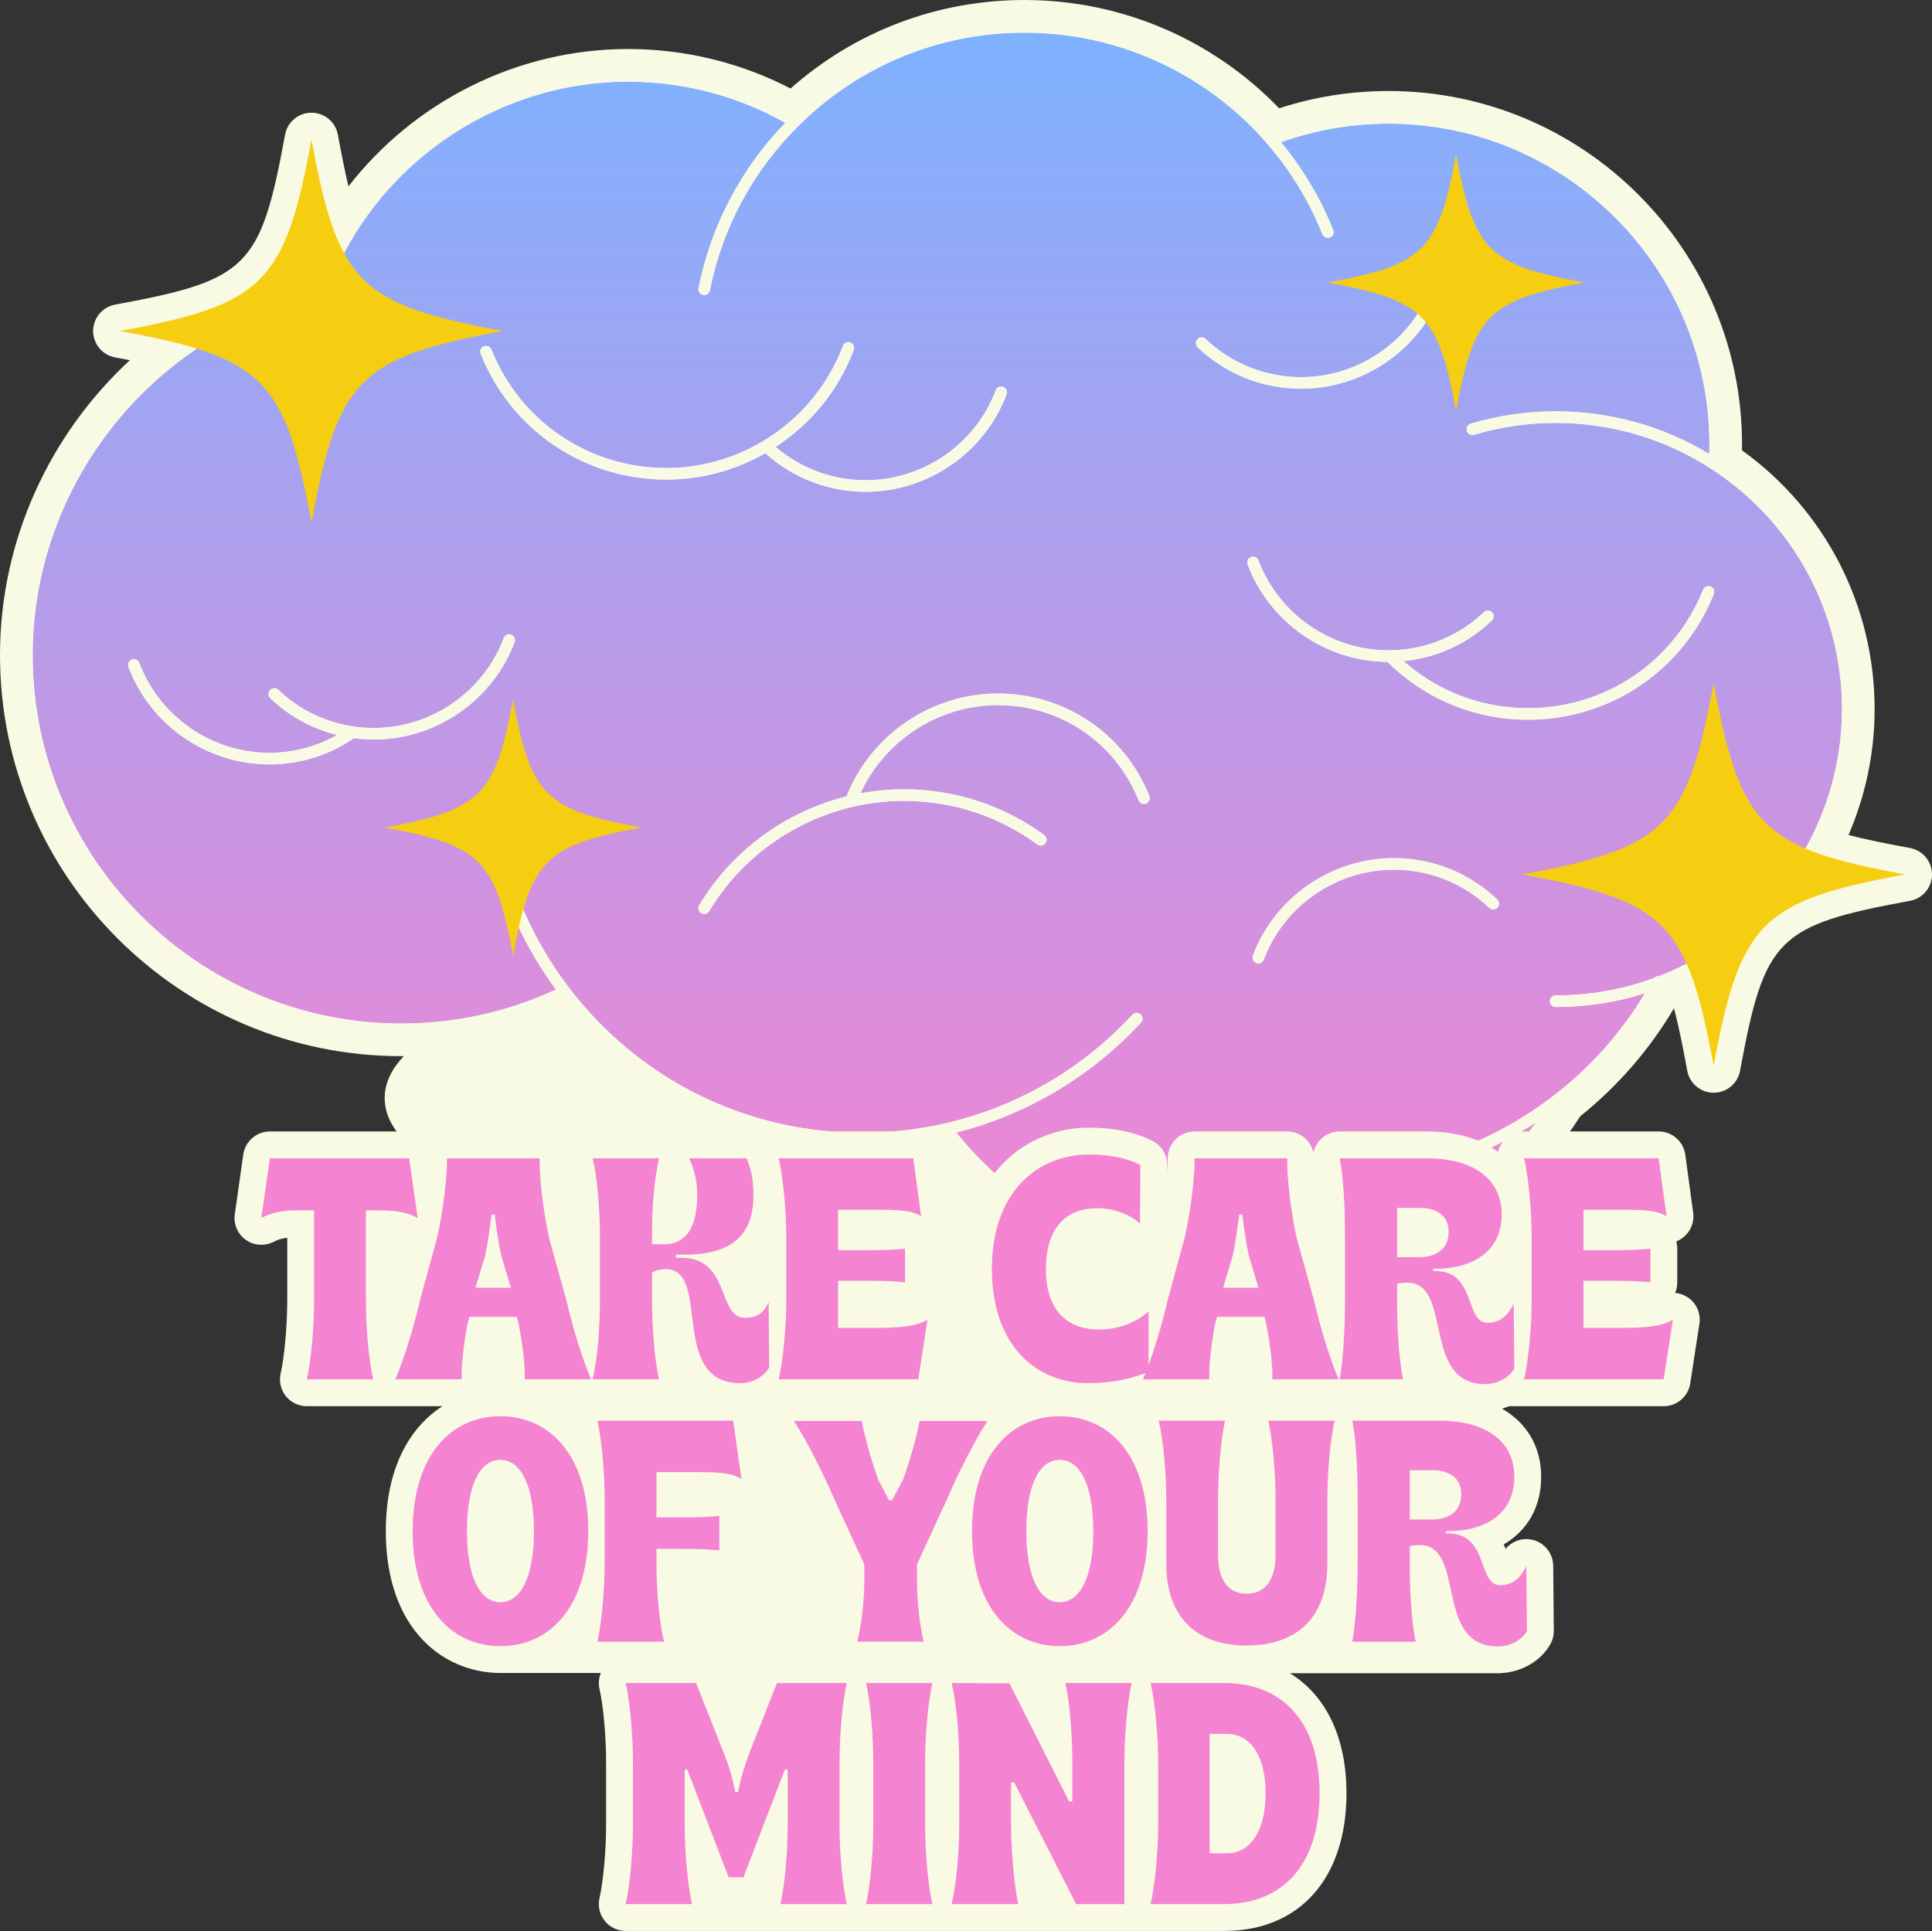 <?xml version="1.0" encoding="UTF-8"?><svg xmlns="http://www.w3.org/2000/svg" xmlns:xlink="http://www.w3.org/1999/xlink" height="499.8" preserveAspectRatio="xMidYMid meet" version="1.0" viewBox="0.0 0.0 500.0 499.8" width="500.0" zoomAndPan="magnify"><rect x="0.0" y="0.0" width="500.0" height="499.8" fill="#333333" stroke="none"/><g id="change1_1"><path d="M500,226.326c0,3.352-2.393,6.227-5.69,6.833c-34.367,6.327-37.655,9.615-43.981,43.982 c-0.607,3.297-3.481,5.69-6.834,5.69c-3.352,0-6.227-2.394-6.834-5.69c-1.176-6.389-2.247-11.701-3.433-16.161 c-6.351,10.699-14.484,20.09-24.258,27.938c-19.21,30.02-51.829,47.904-87.501,47.904c-13.789,0-27.129-2.683-39.44-7.725v57.818 H213.74v-85.714c-4.677-0.415-9.288-1.119-13.803-2.14c-9.932,6.841-26.525,11.326-45.328,11.326 c-30.405,0-55.054-11.721-55.054-26.179c0-3.875,1.784-7.548,4.96-10.856c-0.226,0.001-0.45,0.016-0.677,0.016 C46.582,273.369,0,226.793,0,169.545c0-29.641,12.83-57.095,33.608-76.318c-1.232-0.236-2.492-0.474-3.813-0.717 c-3.296-0.607-5.69-3.481-5.69-6.833s2.394-6.227,5.69-6.833c34.367-6.327,37.655-9.615,43.981-43.984 c0.607-3.296,3.482-5.69,6.834-5.69s6.227,2.394,6.834,5.69c0.941,5.115,1.817,9.528,2.736,13.378 c17.054-21.954,43.675-35.551,72.361-35.551c14.699,0,29.132,3.522,42.057,10.223C221.311,8.098,242.612,0,265.143,0 c24.948,0,48.698,10.158,65.892,28.029c9.117-2.971,18.619-4.474,28.317-4.474c50.445,0,91.485,41.04,91.485,91.485 c0,0.504-0.004,1.008-0.013,1.517c21.568,15.507,34.325,40.261,34.325,66.995c0,11.407-2.391,22.458-6.759,32.569 c4.411,1.16,9.642,2.216,15.92,3.372C497.607,220.1,500,222.974,500,226.326z" fill="#F9FAE4"/></g><linearGradient gradientUnits="userSpaceOnUse" id="a" x1="242.574" x2="242.574" xlink:actuate="onLoad" xlink:show="other" xlink:type="simple" xmlns:xlink="http://www.w3.org/1999/xlink" y1="329.875" y2="6.948"><stop offset="0" stop-color="#f484d2"/><stop offset="1" stop-color="#7db2ff"/></linearGradient><path d="M442.919,121.384C442.918,121.384,442.918,121.383,442.919,121.384 c-0.001-0.001-0.001-0.001-0.001-0.001c-11.99-7.796-25.927-11.917-40.304-11.917c-7.179,0-14.287,1.031-21.127,3.065 c-0.794,0.234-1.629-0.216-1.865-1.011c-0.236-0.794,0.216-1.629,1.01-1.865c7.117-2.116,14.513-3.189,21.982-3.189 c14.088,0,27.769,3.806,39.737,11.027c0.025-0.831,0.037-1.645,0.037-2.453c0-45.786-37.25-83.036-83.036-83.036 c-9.558,0-18.901,1.629-27.816,4.803c5.658,6.868,10.201,14.487,13.491,22.699c0.308,0.769-0.065,1.642-0.835,1.95 c-0.183,0.073-0.372,0.108-0.557,0.108c-0.595,0-1.158-0.356-1.393-0.943c-3.433-8.568-8.265-16.481-14.361-23.52 c0,0-0.001-0.001-0.001-0.001C312.107,18.89,289.241,8.448,265.143,8.448c-22.051,0-42.805,8.546-58.437,24.065c0,0,0,0-0.001,0 c0,0-0.001,0.001-0.001,0.001c-11.809,11.682-19.757,26.427-22.987,42.641c-0.142,0.713-0.769,1.208-1.469,1.208 c-0.097,0-0.196-0.01-0.295-0.029c-0.812-0.162-1.34-0.952-1.178-1.764c3.219-16.164,10.975-30.91,22.452-42.785 c-12.356-6.967-26.378-10.649-40.686-10.649c-34.611,0-65.918,21.8-77.904,54.247c-0.01,0.026-0.028,0.048-0.039,0.073 c-3.379,9.199-5.093,18.855-5.093,28.702c0,2.277,0.096,4.567,0.286,6.808c0.07,0.826-0.542,1.552-1.368,1.622 c-0.043,0.004-0.086,0.005-0.129,0.005c-0.771,0-1.427-0.591-1.493-1.373c-0.197-2.325-0.297-4.7-0.297-7.062 c0-9.301,1.492-18.434,4.406-27.199C38.768,87.372,8.449,125.867,8.449,169.544c0,52.591,42.792,95.376,95.391,95.376 c14.012,0,27.47-2.963,40.036-8.794c-10.362-14.053-16.796-30.58-18.612-47.932c-0.086-0.824,0.512-1.562,1.336-1.648 c0.824-0.086,1.562,0.512,1.648,1.335c1.823,17.416,8.432,33.984,19.112,47.911l0,0c18.226,23.773,45.833,37.407,75.744,37.407 c7.212,0,14.412-0.81,21.401-2.408c0.001,0,0.001,0,0.002,0c18.665-4.28,35.464-14.017,48.581-28.157 c0.563-0.607,1.513-0.643,2.12-0.08c0.607,0.563,0.643,1.512,0.08,2.12c-12.989,14.003-29.485,23.804-47.821,28.471 c18.2,22.417,45.037,35.228,74.002,35.228c30.289,0,58.174-14.042,76.161-37.945c-15.938,10.445-34.325,15.931-53.675,15.931 c-4.005,0-8.116-0.256-12.218-0.762c-0.822-0.102-1.407-0.85-1.305-1.672c0.101-0.822,0.85-1.406,1.672-1.305 c3.981,0.491,7.968,0.739,11.851,0.739c21.582,0,41.93-7.03,58.844-20.331c0.001,0,0.001-0.001,0.002-0.001 c9.235-7.244,16.915-15.957,22.901-25.919c-7.428,2.336-15.174,3.529-23.088,3.529c-0.828,0-1.5-0.671-1.5-1.5s0.672-1.5,1.5-1.5 c8.771,0,17.326-1.518,25.442-4.496c0.318-0.325,0.764-0.495,1.212-0.459c28.403-10.951,47.433-38.617,47.433-69.131 C476.7,158.353,464.071,135.113,442.919,121.384z M133.184,166.19c-5.663,15.089-20.311,25.227-36.451,25.227 c-1.731,0-3.444-0.121-5.135-0.344c-6.448,4.43-14.003,6.774-21.896,6.774c-16.133,0-30.782-10.136-36.453-25.223 c-0.292-0.775,0.101-1.641,0.876-1.932c0.776-0.29,1.64,0.102,1.932,0.876c5.233,13.923,18.754,23.278,33.644,23.278 c6.223,0,12.21-1.596,17.533-4.603c-6.438-1.614-12.38-4.859-17.281-9.532c-0.6-0.571-0.622-1.521-0.05-2.121 c0.572-0.599,1.521-0.622,2.121-0.05c5.394,5.143,12.156,8.418,19.433,9.488c0.014,0.002,0.028,0.005,0.043,0.007 c1.72,0.251,3.467,0.381,5.233,0.381c14.896,0,28.416-9.355,33.642-23.28c0.291-0.776,1.156-1.171,1.931-0.877 C133.082,164.55,133.475,165.415,133.184,166.19z M124.398,91.591c-0.308-0.769,0.066-1.642,0.835-1.95 c0.769-0.307,1.642,0.066,1.95,0.835c7.456,18.623,25.236,30.657,45.296,30.657c20.208,0,38.559-12.705,45.665-31.614 c0.291-0.775,1.156-1.167,1.932-0.876c0.775,0.292,1.168,1.156,0.876,1.932c-3.945,10.498-11.16,19.189-20.21,25.097 c6.483,5.567,14.687,8.615,23.31,8.615c14.896,0,28.416-9.355,33.642-23.28c0.291-0.776,1.156-1.169,1.931-0.877 c0.776,0.291,1.168,1.156,0.877,1.931c-5.663,15.089-20.311,25.227-36.451,25.227c-9.668,0-18.849-3.543-25.984-9.982 c-7.658,4.37-16.443,6.83-25.59,6.83C151.186,124.133,132.313,111.359,124.398,91.591z M296.607,207.964 c-0.769,0.307-1.642-0.065-1.95-0.835c-5.989-14.958-20.27-24.624-36.382-24.624c-15.304,0-29.278,9.074-35.61,22.841 c3.674-0.689,7.429-1.053,11.225-1.053c13.174,0,25.743,4.096,36.347,11.846c0.669,0.489,0.815,1.427,0.326,2.096 s-1.427,0.815-2.096,0.326c-10.087-7.371-22.044-11.268-34.577-11.268c-20.506,0-39.801,10.94-50.356,28.55 c-0.281,0.469-0.778,0.729-1.288,0.729c-0.262,0-0.528-0.069-0.77-0.213c-0.711-0.426-0.941-1.347-0.515-2.058 c8.498-14.178,22.388-24.234,38.11-28.169c6.333-15.957,21.986-26.628,39.204-26.628c17.346,0,32.72,10.405,39.167,26.508 C297.75,206.782,297.376,207.655,296.607,207.964z M309.961,89.904c-0.6-0.571-0.622-1.521-0.05-2.121 c0.572-0.599,1.521-0.622,2.121-0.05c6.679,6.369,15.454,9.876,24.708,9.876c14.896,0,28.416-9.355,33.642-23.28 c0.291-0.776,1.156-1.171,1.931-0.877c0.776,0.291,1.168,1.156,0.877,1.931c-5.663,15.089-20.311,25.227-36.451,25.227 C326.711,100.609,317.201,96.808,309.961,89.904z M387.536,234.933c-0.572,0.6-1.521,0.622-2.121,0.05 c-6.679-6.369-15.454-9.876-24.708-9.876c-14.896,0-28.416,9.355-33.642,23.28c-0.226,0.602-0.797,0.974-1.405,0.974 c-0.175,0-0.353-0.031-0.527-0.096c-0.776-0.291-1.168-1.156-0.877-1.931c5.663-15.089,20.311-25.227,36.451-25.227 c10.029,0,19.539,3.802,26.779,10.705C388.085,233.383,388.108,234.333,387.536,234.933z M443.54,153.753 c-7.922,19.761-26.797,32.53-48.086,32.53c-13.746,0-26.635-5.318-36.382-14.972c-16.036-0.109-30.557-10.214-36.189-25.222 c-0.291-0.775,0.102-1.64,0.877-1.931c0.776-0.292,1.64,0.102,1.931,0.877c5.226,13.925,18.746,23.281,33.642,23.281 c0.104,0,0.207-0.006,0.311-0.007c0.02,0,0.039-0.002,0.06-0.001c9.117-0.093,17.747-3.584,24.337-9.867 c0.6-0.571,1.549-0.549,2.121,0.05c0.572,0.6,0.549,1.549-0.051,2.121c-6.288,5.996-14.29,9.648-22.855,10.506 c8.9,7.862,20.2,12.166,32.196,12.166c20.056,0,37.838-12.029,45.302-30.646c0.308-0.769,1.181-1.143,1.95-0.834 C443.475,152.111,443.848,152.984,443.54,153.753z" fill="url(#a)"/><g id="change1_2"><path d="M445.279,119.345c0.073-1.488,0.109-2.905,0.109-4.306c0-47.44-38.596-86.036-86.036-86.036 c-10.285,0-20.337,1.797-29.895,5.344c-16.316-18.379-39.695-28.899-64.313-28.899c-22.461,0-43.622,8.557-59.721,24.123 c-12.978-7.484-27.779-11.435-42.881-11.435c-35.585,0-67.8,22.243-80.429,55.435c-21.302,4.805-40.646,16.792-54.54,33.816 c-14.267,17.48-22.124,39.555-22.124,62.157c0,54.245,44.138,98.376,98.391,98.376c14.67,0,28.757-3.142,41.888-9.338 c18.801,23.923,46.933,37.619,77.377,37.619c7.116,0,14.222-0.765,21.137-2.275c18.781,23.812,46.873,37.449,77.227,37.449 c34.099,0,65.252-17.246,83.39-46.148c10.364-8.172,18.837-18.135,25.193-29.618c29.719-11.316,49.648-40.201,49.648-72.056 C479.7,157.623,466.85,133.687,445.279,119.345z M429.267,252.683c-0.448-0.036-0.894,0.134-1.212,0.459 c-8.115,2.978-16.671,4.496-25.442,4.496c-0.828,0-1.5,0.671-1.5,1.5s0.672,1.5,1.5,1.5c7.914,0,15.66-1.193,23.088-3.529 c-5.986,9.962-13.666,18.675-22.901,25.919c-0.001,0-0.001,0.001-0.002,0.001c-16.914,13.3-37.262,20.331-58.844,20.331 c-3.883,0-7.871-0.249-11.851-0.739c-0.822-0.101-1.571,0.483-1.672,1.305c-0.101,0.822,0.483,1.571,1.305,1.672 c4.102,0.505,8.213,0.762,12.218,0.762c19.351,0,37.737-5.486,53.675-15.931c-17.986,23.903-45.872,37.945-76.161,37.945 c-28.965,0-55.802-12.812-74.002-35.228c18.336-4.668,34.833-14.469,47.821-28.471c0.563-0.607,0.528-1.556-0.08-2.12 c-0.607-0.563-1.556-0.528-2.12,0.08c-13.117,14.141-29.916,23.878-48.581,28.157c-0.001,0-0.001,0-0.002,0 c-6.989,1.598-14.189,2.408-21.401,2.408c-29.91,0-57.518-13.634-75.744-37.407l0,0c-10.681-13.927-17.29-30.494-19.112-47.911 c-0.086-0.824-0.824-1.421-1.648-1.335c-0.824,0.086-1.422,0.824-1.336,1.648c1.816,17.352,8.25,33.879,18.612,47.932 c-12.566,5.831-26.024,8.794-40.036,8.794c-52.599,0-95.391-42.786-95.391-95.376c0-43.677,30.319-82.172,72.462-92.585 c-2.914,8.765-4.406,17.898-4.406,27.199c0,2.361,0.1,4.737,0.297,7.062c0.066,0.782,0.722,1.373,1.493,1.373 c0.043,0,0.085-0.001,0.129-0.005c0.825-0.07,1.438-0.796,1.368-1.622c-0.19-2.24-0.286-4.531-0.286-6.808 c0-9.847,1.715-19.502,5.093-28.702c0.011-0.026,0.029-0.047,0.039-0.073c11.986-32.447,43.293-54.247,77.904-54.247 c14.308,0,28.331,3.683,40.686,10.649c-11.477,11.875-19.232,26.62-22.452,42.785c-0.162,0.812,0.366,1.602,1.178,1.764 c0.099,0.02,0.197,0.029,0.295,0.029c0.701,0,1.327-0.494,1.469-1.208c3.229-16.214,11.178-30.959,22.987-42.641 c0,0,0.001-0.001,0.001-0.001c0,0,0,0,0.001,0c15.632-15.519,36.386-24.065,58.437-24.065c24.097,0,46.964,10.443,62.737,28.651 c0,0,0.001,0.001,0.001,0.001c6.097,7.039,10.928,14.952,14.361,23.52c0.235,0.586,0.798,0.943,1.393,0.943 c0.186,0,0.375-0.035,0.557-0.108c0.769-0.308,1.143-1.182,0.835-1.95c-3.29-8.211-7.833-15.831-13.491-22.699 c8.915-3.174,18.258-4.803,27.816-4.803c45.786,0,83.036,37.25,83.036,83.036c0,0.808-0.012,1.622-0.037,2.453 c-11.968-7.22-25.649-11.027-39.737-11.027c-7.469,0-14.865,1.073-21.982,3.189c-0.794,0.236-1.246,1.071-1.01,1.865 c0.236,0.794,1.071,1.245,1.865,1.011c6.84-2.034,13.948-3.065,21.127-3.065c14.377,0,28.314,4.121,40.304,11.917c0,0,0,0,0,0 c0,0,0.001,0.001,0.001,0.001c21.153,13.729,33.781,36.969,33.781,62.168C476.7,214.066,457.671,241.732,429.267,252.683z M297.442,206.013c0.308,0.769-0.066,1.642-0.835,1.95c-0.769,0.307-1.642-0.065-1.95-0.835 c-5.989-14.958-20.27-24.624-36.382-24.624c-15.304,0-29.278,9.074-35.61,22.841c3.674-0.689,7.429-1.053,11.225-1.053 c13.174,0,25.743,4.096,36.347,11.846c0.669,0.489,0.815,1.427,0.326,2.096s-1.427,0.815-2.096,0.326 c-10.087-7.371-22.044-11.268-34.577-11.268c-20.506,0-39.801,10.94-50.356,28.55c-0.281,0.469-0.778,0.729-1.288,0.729 c-0.262,0-0.528-0.069-0.77-0.213c-0.711-0.426-0.941-1.347-0.515-2.058c8.498-14.178,22.388-24.234,38.11-28.169 c6.333-15.957,21.986-26.628,39.204-26.628C275.621,179.505,290.995,189.91,297.442,206.013z M198.069,117.303 c-7.658,4.37-16.443,6.83-25.59,6.83c-21.293,0-40.166-12.773-48.081-32.542c-0.308-0.769,0.066-1.642,0.835-1.95 c0.769-0.307,1.642,0.066,1.95,0.835c7.456,18.623,25.236,30.657,45.296,30.657c20.208,0,38.559-12.705,45.665-31.614 c0.291-0.775,1.156-1.167,1.932-0.876c0.775,0.292,1.168,1.156,0.876,1.932c-3.945,10.498-11.16,19.189-20.21,25.097 c6.483,5.567,14.687,8.615,23.31,8.615c14.896,0,28.416-9.355,33.642-23.28c0.291-0.776,1.156-1.169,1.931-0.877 c0.776,0.291,1.168,1.156,0.877,1.931c-5.663,15.089-20.311,25.227-36.451,25.227C214.384,127.286,205.204,123.743,198.069,117.303z M387.486,232.812c0.6,0.571,0.622,1.521,0.051,2.121s-1.521,0.622-2.121,0.05c-6.679-6.369-15.454-9.876-24.708-9.876 c-14.896,0-28.416,9.355-33.642,23.28c-0.226,0.602-0.797,0.974-1.405,0.974c-0.175,0-0.353-0.031-0.527-0.096 c-0.776-0.291-1.168-1.156-0.877-1.931c5.663-15.089,20.311-25.227,36.451-25.227C370.736,222.107,380.246,225.909,387.486,232.812z M133.184,166.19c-5.663,15.089-20.311,25.227-36.451,25.227c-1.731,0-3.444-0.121-5.135-0.344 c-6.448,4.43-14.003,6.774-21.896,6.774c-16.133,0-30.782-10.136-36.453-25.223c-0.292-0.775,0.101-1.641,0.876-1.932 c0.776-0.29,1.64,0.102,1.932,0.876c5.233,13.923,18.754,23.278,33.644,23.278c6.223,0,12.21-1.596,17.533-4.603 c-6.438-1.614-12.38-4.859-17.281-9.532c-0.6-0.571-0.622-1.521-0.05-2.121c0.572-0.599,1.521-0.622,2.121-0.05 c5.394,5.143,12.156,8.418,19.433,9.488c0.014,0.002,0.028,0.005,0.043,0.007c1.72,0.251,3.467,0.381,5.233,0.381 c14.896,0,28.416-9.355,33.642-23.28c0.291-0.776,1.156-1.171,1.931-0.877C133.082,164.55,133.475,165.415,133.184,166.19z M336.739,100.609c-10.029,0-19.539-3.802-26.779-10.705c-0.6-0.571-0.622-1.521-0.05-2.121c0.572-0.599,1.521-0.622,2.121-0.05 c6.679,6.369,15.454,9.876,24.708,9.876c14.896,0,28.416-9.355,33.642-23.28c0.291-0.776,1.156-1.171,1.931-0.877 c0.776,0.291,1.168,1.156,0.877,1.931C367.527,90.472,352.879,100.609,336.739,100.609z M443.54,153.753 c-7.922,19.761-26.797,32.53-48.086,32.53c-13.746,0-26.635-5.318-36.382-14.972c-16.036-0.109-30.557-10.214-36.189-25.222 c-0.291-0.775,0.102-1.64,0.877-1.931c0.776-0.292,1.64,0.102,1.931,0.877c5.226,13.925,18.746,23.281,33.642,23.281 c0.104,0,0.207-0.006,0.311-0.007c0.02,0,0.039-0.002,0.06-0.001c9.117-0.093,17.747-3.584,24.337-9.867 c0.6-0.571,1.549-0.549,2.121,0.05c0.572,0.6,0.549,1.549-0.051,2.121c-6.288,5.996-14.29,9.648-22.855,10.506 c8.9,7.862,20.2,12.166,32.196,12.166c20.056,0,37.838-12.029,45.302-30.646c0.308-0.769,1.181-1.143,1.95-0.834 C443.475,152.111,443.848,152.984,443.54,153.753z" fill="#F9FAE4"/></g><g id="change2_1"><path d="M165.972,214.204c-24.898,4.584-28.614,8.3-33.198,33.198c0,0,0,0,0,0 c-4.584-24.899-8.299-28.615-33.198-33.198c24.899-4.584,28.614-8.3,33.198-33.199h0 C137.357,205.904,141.073,209.62,165.972,214.204z M376.832,39.943L376.832,39.943c-4.584,24.899-8.299,28.615-33.198,33.199 c24.899,4.584,28.615,8.3,33.198,33.198c0,0,0,0,0,0c4.584-24.899,8.3-28.615,33.198-33.198 C385.132,68.557,381.416,64.842,376.832,39.943z M80.611,36.118L80.611,36.118c-6.842,37.169-12.389,42.716-49.557,49.558 c37.168,6.843,42.715,12.39,49.557,49.558c0,0,0,0,0,0C87.453,98.065,93,92.518,130.168,85.676 C93,78.833,87.453,73.286,80.611,36.118z M443.494,176.768L443.494,176.768c-6.842,37.169-12.389,42.716-49.557,49.558 c37.168,6.843,42.715,12.39,49.557,49.558c0,0,0,0,0,0c6.842-37.168,12.389-42.715,49.557-49.558 C455.884,219.483,450.336,213.937,443.494,176.768z" fill="#F6CE11"/></g><g id="change1_3"><path d="M439.807,342.618l-2.376,15.454c-0.514,3.391-3.432,5.893-6.865,5.893h-40.022 c-0.593,0.244-1.197,0.466-1.822,0.639c6.406,3.683,10.131,9.825,10.131,17.649c0,7.797-3.558,13.911-9.687,17.483 c0.18,0.403,0.334,0.778,0.487,1.154c1.32-1.598,3.28-2.529,5.351-2.529c0.486,0,0.959,0.056,1.445,0.153 c3.182,0.667,5.475,3.474,5.517,6.726l0.153,16.843c0.014,1.209-0.278,2.391-0.876,3.446c-2.433,4.377-7.389,7.25-12.772,7.521 v0.027h-0.421c-0.134,0.003-0.264,0.026-0.398,0.026c-0.159,0-0.298-0.023-0.454-0.026h-53.39 c9.296,5.671,14.654,16.539,14.654,31.072c0,21.985-12.118,35.632-31.644,35.632H161.92c-2.112,0-4.099-0.959-5.42-2.599 c-1.32-1.654-1.821-3.822-1.348-5.878c1.001-4.461,1.709-12.327,1.709-19.15v-15.857c0-6.824-0.708-14.69-1.709-19.151 c-0.32-1.397-0.181-2.832,0.343-4.13h-25.927c-0.019,0-0.037,0.003-0.056,0.003c-0.033,0-0.066-0.003-0.098-0.003h-0.235v-0.005 c-14.663-0.17-29.337-11.536-29.337-36.694c0-16.413,6.254-26.96,14.661-32.352h-35.09c-2.112,0-4.113-0.959-5.433-2.599 c-1.321-1.654-1.821-3.822-1.348-5.878c1.001-4.461,1.709-12.327,1.709-19.151v-15.967c-1.695,0.195-2.682,0.611-3.432,1.014 c-1.029,0.542-2.154,0.806-3.266,0.806c-1.404,0-2.807-0.417-3.989-1.251c-2.154-1.501-3.266-4.086-2.891-6.671l2.196-15.454 c0.5-3.419,3.433-5.961,6.879-5.961h36.049c1.904,0,3.627,0.778,4.892,2.043c1.264-1.265,3.001-2.043,4.92-2.043h23.958 c1.862,0,3.641,0.736,4.947,2.07c1.057,1.07,1.696,2.446,1.904,3.919c0.167-1.209,0.639-2.362,1.418-3.335 c1.306-1.682,3.321-2.654,5.461-2.654h17.163c1.404,0,2.752,0.417,3.877,1.181c1.139-0.764,2.488-1.181,3.892-1.181h14.869 c1.542,0,2.988,0.514,4.169,1.403c1.181-0.903,2.64-1.403,4.169-1.403h34.826c3.474,0,6.421,2.57,6.879,6.003l2.042,15.051 c0.389,2.765-0.945,5.503-3.363,6.921c-0.32,0.195-0.653,0.347-0.987,0.487c0.167,0.597,0.25,1.223,0.25,1.862v8.741 c0,0.959-0.195,1.876-0.556,2.724c1.14,0.097,2.266,0.487,3.266,1.154c2.251,1.487,3.419,4.155,3.016,6.823l-2.376,15.454 c-0.153,1.029-0.542,1.945-1.084,2.766h12.118c1.988,0,3.836,0.848,5.128,2.279c1.668-0.931,3.405-1.681,5.198-2.237 c-9.228-5.281-16.134-15.857-16.134-32.463c0-25.112,16.621-36.55,32.047-36.55c6.503,0,12.41,1.251,16.634,3.53 c2.251,1.223,3.655,3.586,3.641,6.157l-0.014,2.209c0.111-1.515,0.166-2.876,0.166-3.96c0-3.836,3.113-6.949,6.949-6.949h23.959 c1.862,0,3.641,0.736,4.947,2.07c0.931,0.945,1.556,2.14,1.834,3.419c0.223-1.056,0.695-2.057,1.39-2.919 c1.32-1.626,3.294-2.57,5.392-2.57h22.569c7.588,0,13.883,1.918,18.427,5.308c0.223-0.973,0.667-1.904,1.32-2.696 c1.32-1.654,3.307-2.612,5.42-2.612h34.826c3.474,0,6.421,2.57,6.893,6.003l2.043,15.051c0.375,2.765-0.96,5.503-3.377,6.921 c-0.32,0.195-0.653,0.347-0.987,0.487c0.167,0.597,0.25,1.223,0.25,1.862v8.741c0,0.959-0.195,1.876-0.556,2.724 c1.154,0.097,2.279,0.487,3.266,1.154C439.043,337.282,440.21,339.95,439.807,342.618z" fill="#F9FAE4"/></g><g id="change3_1"><path d="M81.288,336.338v-23.052h-4.496c-3.924,0-6.703,0.653-9.156,1.961l2.207-15.45h36.05l2.207,15.45 c-2.207-1.226-5.313-1.961-9.156-1.961h-4.251v23.052c0,7.193,0.736,15.613,1.88,20.681H79.408 C80.552,351.951,81.288,343.531,81.288,336.338z M108.752,336.338l4.332-15.86c1.635-7.193,2.616-15.614,2.616-20.681h23.952 c-0.082,5.232,0.981,13.816,2.453,20.681l4.414,15.86c1.635,7.111,4.251,15.613,6.458,20.681H135.81 c0.082-3.596-0.49-8.747-1.553-14.143l-0.491-2.042h-12.262l-0.572,2.042c-0.981,5.477-1.553,10.628-1.471,14.143h-17.167 C104.501,351.951,107.117,343.531,108.752,336.338z M132.214,333.313l-2.452-8.174c-0.899-3.842-1.226-7.031-1.717-10.791h-0.818 c-0.572,3.923-0.817,6.866-1.717,10.791l-2.452,8.174H132.214z M172.266,328.49c-1.39,0-2.943,0.409-3.515,0.981v6.867 c0,7.193,0.654,15.613,1.799,20.681h-17.167c1.226-5.069,1.88-13.489,1.88-20.681v-15.86c0-7.193-0.654-15.614-1.88-20.681h17.167 c-1.063,4.578-1.799,11.935-1.799,18.802v3.434h3.188c4.987,0,8.502-3.434,8.502-12.834c0-3.842-0.817-6.621-2.125-9.401h14.878 c1.144,2.615,1.798,5.313,1.798,9.647c0,9.972-5.395,15.285-17.575,15.285h-2.534v0.818h1.471c12.752,0,9.237,15.531,16.431,15.531 c3.27,0,4.905-1.39,6.131-4.005l0.164,16.839c-1.144,2.207-4.169,4.088-7.439,4.088C172.92,358.001,184.283,328.49,172.266,328.49z M203.49,336.338v-15.86c0-7.193-0.818-15.614-1.962-20.681h34.824l2.044,15.041c-1.635-1.225-4.578-1.717-10.464-1.717h-11.036 v10.464h8.665c3.76,0,6.621-0.163,8.665-0.409v8.747c-2.044-0.246-4.905-0.409-8.665-0.409h-8.665v12.18h10.3 c8.175,0,10.954-0.981,12.834-2.125l-2.371,15.45h-36.132C202.673,351.951,203.49,343.531,203.49,336.338z M256.702,328.409 c0-20.354,12.262-29.592,25.096-29.592c5.559,0,10.3,1.063,13.325,2.698l-0.082,15.204c-2.534-2.37-6.785-4.005-11.036-4.005 c-7.603,0-13.325,4.496-13.325,15.777c0,11.282,6.131,15.614,13.57,15.614c5.232,0,9.728-1.717,12.998-4.659v15.613 c-4.414,1.8-9.156,2.944-15.777,2.944C268.719,358.001,256.702,348.846,256.702,328.409z M302.232,336.338l4.332-15.86 c1.635-7.193,2.616-15.614,2.616-20.681h23.952c-0.082,5.232,0.981,13.816,2.453,20.681l4.414,15.86 c1.635,7.111,4.251,15.613,6.458,20.681H329.29c0.082-3.596-0.49-8.747-1.553-14.143l-0.491-2.042h-12.262l-0.572,2.042 c-0.981,5.477-1.553,10.628-1.471,14.143h-17.167C297.982,351.951,300.597,343.531,302.232,336.338z M325.694,333.313l-2.453-8.174 c-0.899-3.842-1.226-7.031-1.717-10.791h-0.818c-0.572,3.923-0.817,6.866-1.717,10.791l-2.452,8.174H325.694z M364.193,332.005 c-0.817,0-2.125,0.083-2.616,0.327v4.987c0,5.557,0.327,14.06,1.553,19.7h-16.431c0.981-5.722,1.39-13.162,1.39-20.927v-15.368 c0-9.238-0.49-16.677-1.39-20.927h22.562c11.199,0,19.374,4.742,19.374,14.551c0,9.482-7.357,14.06-17.33,14.06h-0.409v0.573h0.572 c10.627,0,7.603,13.406,13.488,13.406c3.515,0,5.559-2.289,6.785-4.986l0.164,16.839c-1.226,2.207-4.169,4.006-7.521,4.006 C367.708,358.247,376.21,332.005,364.193,332.005z M367.299,325.384c4.496,0,7.602-2.125,7.602-6.621c0-4.086-3.106-6.13-7.357-6.13 h-5.967v12.752H367.299z M396.398,336.338v-15.86c0-7.193-0.818-15.614-1.962-20.681h34.824l2.044,15.041 c-1.635-1.225-4.578-1.717-10.464-1.717h-11.036v10.464h8.665c3.76,0,6.621-0.163,8.665-0.409v8.747 c-2.044-0.246-4.905-0.409-8.665-0.409h-8.665v12.18h10.3c8.175,0,10.954-0.981,12.834-2.125l-2.371,15.45h-36.132 C395.58,351.951,396.398,343.531,396.398,336.338z M106.79,396.317c0-19.537,9.891-29.755,22.725-29.755 c12.834,0,22.725,10.218,22.725,29.755c0,19.456-9.891,29.755-22.725,29.755C116.681,426.072,106.79,415.773,106.79,396.317z M138.181,396.317c0-12.589-3.76-18.475-8.665-18.475c-4.987,0-8.665,5.886-8.665,18.475c0,12.507,3.679,18.393,8.665,18.393 C134.42,414.71,138.181,408.825,138.181,396.317z M156.489,404.247v-15.86c0-7.193-0.736-15.614-1.88-20.681h35.151l2.125,15.123 c-1.717-1.225-4.66-1.798-10.545-1.798h-11.445v11.69h7.521c3.842,0,6.703-0.083,8.747-0.41v8.992 c-2.044-0.244-5.313-0.408-8.992-0.408h-7.275v3.923c0,7.03,0.736,15.124,1.962,20.11h-17.248 C155.754,419.859,156.489,411.44,156.489,404.247z M223.68,409.233v-4.332l-7.603-16.514c-3.106-7.193-7.357-15.614-10.627-20.6 h17.575c0.654,3.596,2.207,9.401,4.251,15.205l2.779,5.313h0.818l2.861-5.395c2.044-5.723,3.597-11.528,4.251-15.124h17.575 c-3.27,4.986-7.521,13.407-10.627,20.6l-7.602,16.514v4.332c0,6.049,0.818,11.772,1.717,15.695h-17.167 C222.781,421.005,223.68,415.2,223.68,409.233z M251.553,396.317c0-19.537,9.891-29.755,22.725-29.755 c12.834,0,22.725,10.218,22.725,29.755c0,19.456-9.891,29.755-22.725,29.755C261.444,426.072,251.553,415.773,251.553,396.317z M282.944,396.317c0-12.589-3.76-18.475-8.665-18.475c-4.986,0-8.665,5.886-8.665,18.475c0,12.507,3.679,18.393,8.665,18.393 C279.183,414.71,282.944,408.825,282.944,396.317z M301.824,404.737v-16.349c0-7.193-0.736-15.614-1.962-20.681h17.167 c-1.063,5.068-1.799,13.489-1.799,20.681v14.143c0,6.457,2.698,9.972,7.439,9.972c4.66,0,7.439-3.515,7.439-9.972v-14.143 c0-7.193-0.736-15.614-1.88-20.681h17.167c-1.144,5.068-1.88,13.489-1.88,20.681v16.349c0,13.979-7.929,21.173-20.927,21.173 C310.571,425.91,301.824,419.451,301.824,404.737z M367.462,399.914c-0.817,0-2.125,0.083-2.616,0.327v4.987 c0,5.557,0.327,14.06,1.553,19.7h-16.431c0.981-5.722,1.39-13.162,1.39-20.927v-15.368c0-9.238-0.49-16.677-1.39-20.927h22.562 c11.199,0,19.374,4.742,19.374,14.551c0,9.482-7.357,14.06-17.33,14.06h-0.409v0.573h0.572c10.627,0,7.603,13.406,13.488,13.406 c3.515,0,5.559-2.289,6.785-4.986l0.164,16.839c-1.226,2.207-4.169,4.006-7.521,4.006 C370.978,426.155,379.479,399.914,367.462,399.914z M370.569,393.292c4.496,0,7.602-2.125,7.602-6.621 c0-4.086-3.106-6.13-7.357-6.13h-5.968v12.752H370.569z M163.804,472.155v-15.86c0-7.193-0.736-15.614-1.88-20.681h18.229 l7.112,17.985c1.39,3.432,2.207,6.13,3.025,10.218h0.736c0.736-4.006,1.635-6.54,2.943-10.218l7.112-17.985h18.066 c-1.144,5.068-1.88,13.489-1.88,20.681v15.86c0,7.193,0.736,15.613,1.88,20.681H201.98c1.144-5.069,1.88-13.489,1.88-20.681v-14.143 h-0.736l-10.709,27.876h-3.842l-10.709-27.876h-0.654v14.143c0,7.193,0.736,15.613,1.88,20.681h-17.167 C163.069,487.768,163.804,479.348,163.804,472.155z M226.009,472.155v-15.86c0-7.193-0.736-15.614-1.88-20.681h17.167 c-1.144,5.068-1.88,13.489-1.88,20.681v15.86c0,7.193,0.736,15.613,1.88,20.681h-17.167 C225.274,487.768,226.009,479.348,226.009,472.155z M248.242,472.155v-15.86c0-7.193-0.736-15.614-1.962-20.681l14.96,0.081 l15.45,30.574h0.818v-11.935c-0.082-6.621-0.818-14.633-1.798-18.72h17.167c-1.145,5.068-1.88,13.489-1.88,20.681v36.541h-12.507 l-16.022-31.472h-0.818v10.136c0,7.276,0.818,16.677,1.88,21.336H246.28C247.506,487.768,248.242,479.348,248.242,472.155z M299.739,472.155v-15.86c0-7.193-0.818-15.614-1.962-20.681h19.047c14.96,0,24.687,9.891,24.687,28.53 c0,18.719-9.728,28.693-24.687,28.693h-19.047C298.922,487.768,299.739,479.348,299.739,472.155z M317.642,479.675 c5.314,0,9.891-4.905,9.891-15.531c0-10.545-4.578-15.368-9.891-15.368h-4.578v30.899H317.642z" fill="#F484D2"/></g></svg>